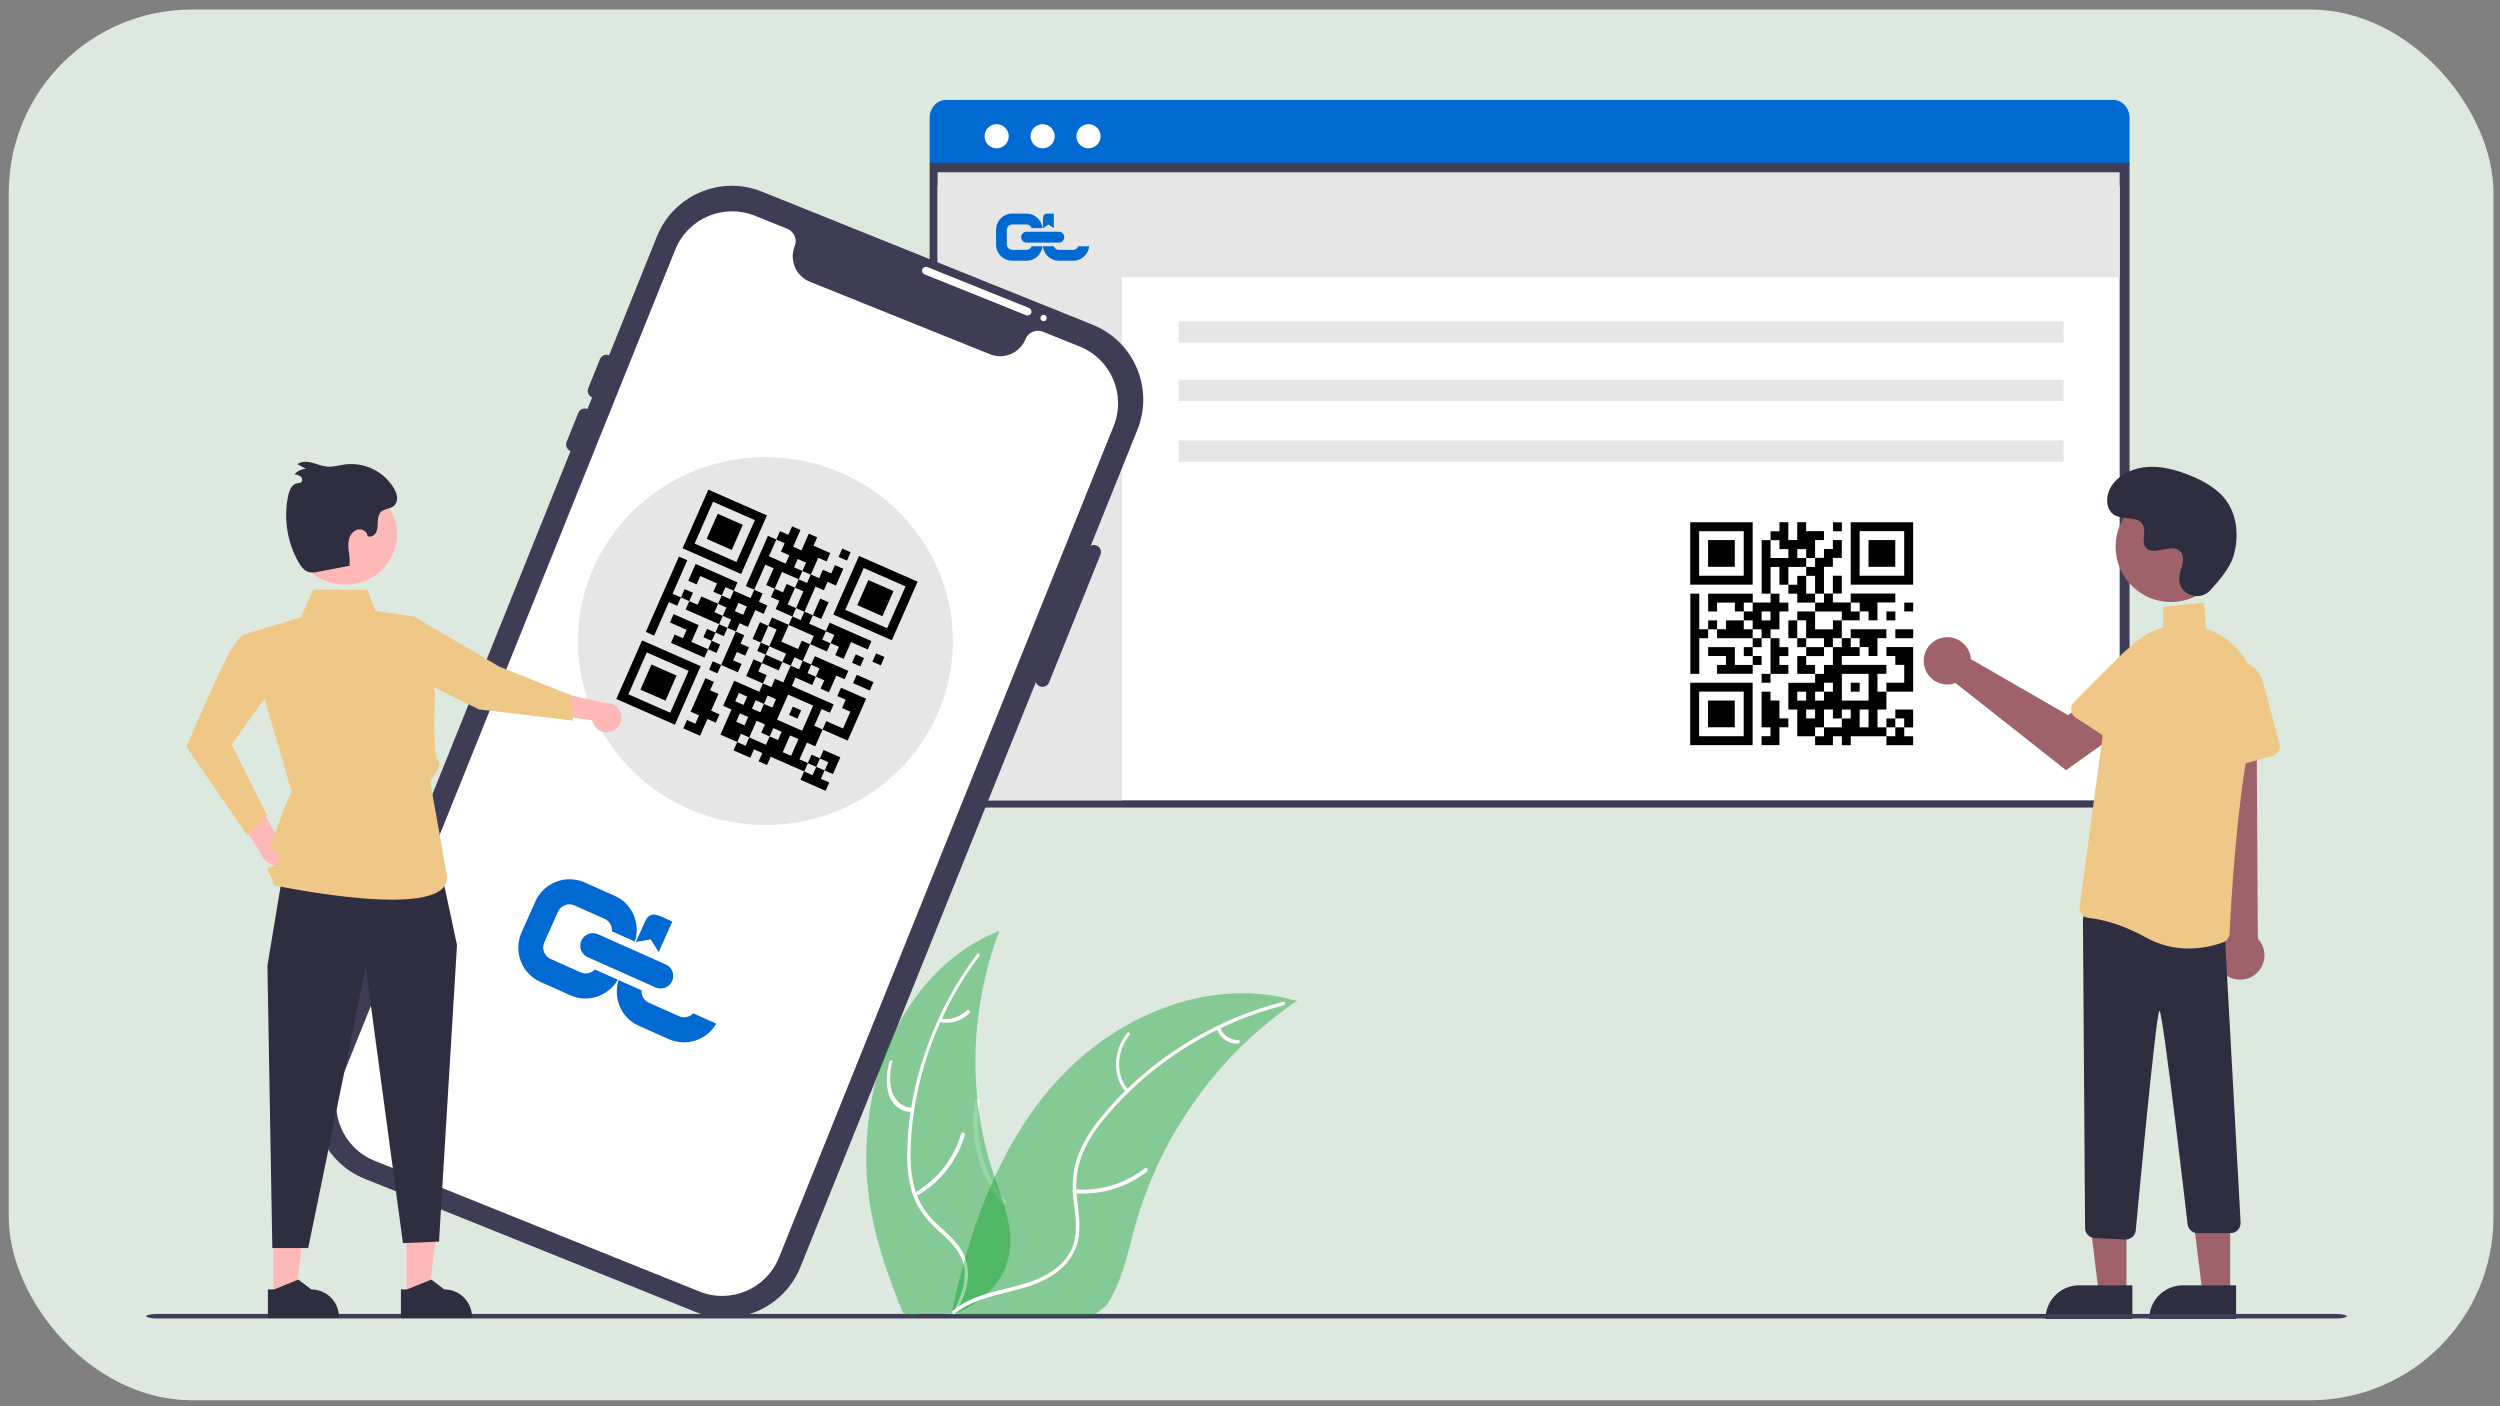 <?xml version="1.0" encoding="UTF-8"?><svg xmlns="http://www.w3.org/2000/svg" viewBox="0 0 960 540"><rect x="0" y="0" width="960" height="540" fill="#808080" stroke="none"/><defs><style>.cls-1{fill:#2f2e41;}.cls-2{fill:#fff;}.cls-3{fill:#efc786;}.cls-4{fill:#3f3d56;}.cls-5{fill:#9f616a;}.cls-6{fill:#e6e6e6;}.cls-7,.cls-8{fill:#0069d2;}.cls-9{fill:#ffb8b8;}.cls-10{fill:#009b24;isolation:isolate;opacity:.4;}.cls-11{fill:#dde8df;}.cls-8,.cls-12{fill-rule:evenodd;}</style></defs><g id="Layer_8"><rect class="cls-11" x="3.36" y="3.66" width="954.13" height="534.04" rx="70.32" ry="70.32"/></g><g id="window"><path id="a5b6fe3b-52e9-48cc-a961-c4a66fbfd4e0" class="cls-7" d="m363.25,38.37h448.23c3.46,0,6.26,3.06,6.26,6.84v16.98c0,3.78-2.8,6.84-6.26,6.84h-448.23c-3.46,0-6.26-3.06-6.26-6.84v-16.98c0-3.78,2.8-6.84,6.26-6.84Z"/><rect id="ae13a9af-8be6-48d2-be97-15b9bb35f653" class="cls-4" x="356.99" y="62.52" width="460.75" height="247.58"/><rect id="f9022efb-4ab6-4da5-b9f8-05744185cb65" class="cls-2" x="360.04" y="71.35" width="453.91" height="235.98"/><circle id="b8863a4f-d6d1-45f4-aeb2-54ce0fc41c58" class="cls-2" cx="400.37" cy="52.32" r="4.64"/><circle id="bbe8bb57-e8a1-4ebb-9530-09dc8d102d8f" class="cls-2" cx="417.98" cy="52.32" r="4.64"/><circle id="e8afff7b-3b6f-4dbf-9548-6e45ece64f65" class="cls-2" cx="382.71" cy="52.32" r="4.64"/><rect id="b1f15dfa-2d28-41bb-b4d1-13ec40007797" class="cls-6" x="360.04" y="66.16" width="453.91" height="40.26"/><rect id="ad95e1cc-3eac-41f8-b758-723622ce1f63" class="cls-6" x="361.06" y="102.45" width="69.77" height="204.88"/><rect id="a2199747-3d5b-4c24-9aea-bee34d6022f4" class="cls-6" x="452.61" y="123.41" width="339.79" height="8.17"/><polygon class="cls-5" points="816.56 496.6 805.95 496.6 800.9 455.67 816.56 455.67 816.56 496.6"/><path class="cls-1" d="m798.37,493.57h20.47v12.89h-33.35c0-7.12,5.77-12.89,12.89-12.89Z"/><polygon class="cls-5" points="856.38 496.6 845.77 496.6 840.72 455.67 856.38 455.67 856.38 496.6"/><path class="cls-1" d="m838.19,493.57h20.47v12.89h-33.35c0-7.12,5.77-12.89,12.89-12.89Z"/><path class="cls-5" d="m855.09,374.69c-4.32-2.78-5.57-8.53-2.79-12.85.3-.46.63-.89,1.01-1.3l-6.99-99.17,20.13,1.95.55,97.11c3.54,3.76,3.37,9.67-.38,13.22-3.14,2.97-7.91,3.39-11.53,1.03h0Z"/><path class="cls-1" d="m816.06,475.98l-11.68-.56c-2.07-.1-3.7-1.79-3.71-3.86l-.82-118.21c-.01-2.15,1.72-3.91,3.87-3.92.2,0,.39.01.59.04l46.74,6.78c1.91.27,3.33,1.9,3.34,3.83l6.01,109.53c.02,2.15-1.71,3.91-3.87,3.92,0,0-.02,0-.03,0h-12.59c-1.92,0-3.56-1.39-3.85-3.29,0,0-9.51-82.16-10.82-82.11-1.31.02-9.12,84.42-9.12,84.42-.24,1.96-1.9,3.43-3.87,3.43-.06,0-.12,0-.18,0Z"/><path class="cls-3" d="m850.87,294.7c-.95-.69-1.55-1.77-1.61-2.94l-1.47-26.73c-.33-5.92,4.21-10.98,10.13-11.31,5.06-.28,9.62,3.02,10.95,7.91l6.48,23.9c.56,2.08-.67,4.21-2.74,4.78l-18.43,5c-1.13.31-2.35.09-3.3-.6Z"/><circle class="cls-5" cx="833.65" cy="209.92" r="21.26"/><path class="cls-5" d="m756.61,251.69c.11.47.18.94.21,1.42l37.19,21.45,9.04-5.2,9.64,12.61-19.34,13.78-42.42-33.47c-4.71,1.74-9.93-.66-11.67-5.37-1.74-4.71.66-9.93,5.37-11.67,4.71-1.74,9.93.66,11.67,5.37.13.35.24.71.32,1.08h0Z"/><path class="cls-3" d="m795.33,272.73c-.13-1.17.29-2.33,1.12-3.16l18.93-18.93c4.19-4.19,10.99-4.19,15.18,0,3.58,3.58,4.17,9.18,1.41,13.43l-13.48,20.77c-1.17,1.8-3.58,2.32-5.39,1.15l-16.02-10.4c-.99-.64-1.63-1.69-1.75-2.86Z"/><path class="cls-1" d="m848.7,226.74c-3.97,4.22-11.33,1.96-11.85-3.82-.04-.45-.04-.9,0-1.35.27-2.56,1.74-4.88,1.39-7.58-.08-.67-.33-1.31-.73-1.86-3.16-4.23-10.58,1.89-13.56-1.94-1.83-2.35.32-6.05-1.08-8.67-1.85-3.47-7.34-1.76-10.78-3.65-3.83-2.11-3.6-7.99-1.08-11.56,3.07-4.36,8.46-6.68,13.78-7.02s10.61,1.1,15.57,3.04c5.64,2.2,11.24,5.24,14.72,10.2,4.22,6.04,4.63,14.15,2.52,21.21-1.29,4.29-5.67,9.54-8.91,12.99Z"/><path class="cls-4" d="m896.82,506.3H60.46c-2.39,0-4.33-.39-4.33-.87s1.94-.87,4.33-.87h836.36c2.39,0,4.33.39,4.33.87s-1.94.87-4.33.87Z"/><path class="cls-3" d="m854.87,245.38c-.37-.27-.75-.53-1.13-.78-2.04-1.36-4.25-2.44-6.58-3.22l-.86-9.98-15.59,1.71v7.87c-11.15,3.07-19.38,12.51-20.92,23.97l-11.2,83.15c-.15,1.05.15,2.11.81,2.94.65.82,1.6,1.35,2.64,1.45,3.88.39,11.93,1.89,22.23,7.61,4.95,2.74,10.53,4.17,16.19,4.13,4.5-.02,8.95-.81,13.18-2.35,1.46-.54,2.46-1.91,2.53-3.47.4-8.95,2.76-55.01,9.63-83.1,2.73-11.27-1.59-23.07-10.94-29.93Z"/><rect id="a2199747-3d5b-4c24-9aea-bee34d6022f4-2" class="cls-6" x="452.61" y="145.83" width="339.79" height="8.17"/><rect id="a2199747-3d5b-4c24-9aea-bee34d6022f4-3" class="cls-6" x="452.61" y="169.14" width="339.79" height="8.17"/></g><g id="Layer_3"><path class="cls-12" d="m683.32,200.58v3.42h-3.42v3.42h-3.42v20.54h3.42v3.42h-6.85v-3.42h-17.12v6.85h3.42v-3.42h6.85v3.42h3.42v3.42h-6.85v3.42h-3.42v-3.42h-3.42v3.42h-3.42v-13.69h-3.42v30.81h3.42v-13.69h3.42v-3.42h3.42v3.42h13.69v3.42h-3.42v3.42h3.42v3.42h-6.85v-6.85h-10.27v3.42h6.85v3.42h-3.42v3.42h13.69v-3.42h3.42v-3.42h-3.42v-3.42h3.42v-3.42h3.42v13.69h-3.42v3.42h3.42v-3.42h6.85v-3.42h-3.42v-3.42h3.42v-3.42h-3.42v-3.42h-3.42v-3.42h3.42v-6.85h3.42v-3.42h-3.42v-3.42h-3.42v-10.27h3.42v6.85h3.42v3.42h3.42v3.42h6.85v3.42h-6.85v3.42h-3.42v6.85h3.42v3.42h3.42v3.42h-3.42v6.85h6.85v3.42h-10.27v10.27h3.42v10.27h6.85v3.42h6.85v-3.42h3.42v3.42h3.42v-3.42h13.69v3.42h10.27v-3.42h-3.42v-3.42h3.42v-6.85h-6.85v3.42h-3.42v3.42h-3.42v-6.85h3.42v-6.85h10.27v-17.12h-10.27v3.42h3.42v3.42h3.42v6.85h-6.85v3.42h-3.42v-6.85h3.42v-3.42h-17.12v-3.42h6.85v-3.42h3.42v3.42h3.42v-6.85h3.42v-3.42h-13.69v3.42h-3.42v-6.85h6.85v-3.42h3.42v3.42h3.42v-6.85h6.85v-3.42h-17.12v3.42h-6.85v-3.42h3.42v-6.85h-3.42v6.85h-3.42v-10.27h3.42v-3.42h3.42v-6.85h-3.42v3.42h-3.42v3.42h-3.42v-6.85h3.42v-3.42h-6.85v-3.42h-3.42v6.85h-3.42v-6.85h-3.42Zm20.54,0v3.42h3.42v-3.42h-3.42Zm-23.97,6.85v6.85h6.85v-3.42h-3.42v-3.42h-3.42Zm10.27,3.42v3.42h3.42v3.42h-6.85v6.85h3.42v-3.42h3.42v6.85h3.42v3.42h3.42v-3.42h-3.42v-6.85h-3.42v-3.42h3.42v-3.42h-3.42v-3.42h-3.42Zm-20.54,20.54v3.42h3.42v-3.42h-3.42Zm41.08,0v3.42h3.42v-3.42h-3.42Zm20.54,0v3.42h3.42v-3.42h-3.42Zm-54.78,3.42v3.42h3.42v-3.42h-3.42Zm20.54,0v6.85h6.85v-3.42h3.42v-3.42h-10.27Zm27.39,0v3.42h3.42v-3.42h-3.42Zm-54.78,3.42v3.42h3.42v3.42h3.42v-3.42h-3.42v-3.42h-3.42Zm20.54,0v6.85h3.42v3.42h6.85v3.42h-6.85v3.42h3.42v3.42h3.42v-3.42h3.42v-6.85h3.42v-3.42h-3.42v3.42h-3.42v-3.42h-6.85v-6.85h-3.42Zm37.66,3.42v3.42h6.85v-3.42h-6.85Zm-17.12,3.42v3.42h3.42v-3.42h-3.42Zm-3.42,13.69v10.27h10.27v-10.27h-10.27Zm-6.85,3.42v3.42h-3.42v3.42h3.42v-3.42h3.42v-3.42h-3.42Zm10.27,0v3.42h3.42v-3.42h-3.42Zm-34.24,3.42v13.69h3.42v3.42h-3.42v3.42h6.85v-6.85h3.42v-3.42h-3.42v-6.85h-3.42v-3.42h-3.42Zm13.69,0v3.42h3.42v-3.42h-3.42Zm3.42,6.85v3.42h3.42v-3.42h-3.42Zm6.85,0v6.85h-3.42v3.42h3.42v-3.42h6.85v-3.42h3.42v-3.42h-3.42v3.42h-3.42v-3.42h-3.42Zm13.69,0v6.85h3.42v-6.85h-3.42Zm13.69,3.42v3.42h-3.42v3.42h3.42v-3.42h3.42v-3.42h-3.42Zm-78.74-75.32v23.97h23.97v-23.97h-23.97Zm3.42,3.42v17.12h17.12v-17.12h-17.12Zm3.42,3.42v10.27h10.27v-10.27h-10.27Zm54.78-6.85v23.97h23.97v-23.97h-23.97Zm3.42,3.42v17.12h17.12v-17.12h-17.12Zm3.42,3.42v10.27h10.27v-10.27h-10.27Zm-68.47,54.78v23.97h23.97v-23.97h-23.97Zm3.42,3.42v17.12h17.12v-17.12h-17.12Zm3.42,3.42v10.27h10.27v-10.27h-10.27Z"/></g><g id="mobile"><path class="cls-2" d="m379.28,449.68c-.23-.55-.45-1.1-.67-1.67-.58-1.54-1.09-3.11-1.51-4.71-1.81-6.79-2.07-13.9-.76-20.81-.54-.24-1.09-.47-1.64-.72-1.44,7.28-1.2,14.8.71,21.97.45,1.7.99,3.38,1.62,5.02.21.56.44,1.12.67,1.66,1.91,4.5,4.49,8.69,7.66,12.42.37-.49.73-.96,1.09-1.43-2.96-3.54-5.37-7.5-7.17-11.74Z"/><path class="cls-4" d="m267.05,503.77l-127.05-51.14c-15.85-6.4-23.53-24.43-17.16-40.29L252.28,90.75c6.4-15.85,24.43-23.53,40.29-17.17l127.05,51.14c15.85,6.4,23.53,24.43,17.16,40.29l-129.44,321.58c-6.4,15.85-24.43,23.53-40.29,17.17Z"/><path class="cls-2" d="m414.61,133.07l-14.14-5.69c-2.63-1.06-5.62.22-6.68,2.84-2.17,5.37-8.27,7.97-13.65,5.81l-69.16-27.84c-5.37-2.17-7.97-8.27-5.81-13.65,1.06-2.63-.22-5.62-2.84-6.68l-12.47-5.02c-12.03-4.83-25.7,1-30.56,13.02l-128.52,319.3c-4.83,12.03,1,25.7,13.02,30.56l124.76,50.22c12.03,4.83,25.7-1,30.56-13.02l128.52-319.3c4.83-12.03-1-25.7-13.02-30.56Z"/><path class="cls-2" d="m394.03,121.05l-39.02-15.71c-.77-.31-1.14-1.18-.83-1.95.31-.77,1.18-1.14,1.95-.83l39.02,15.71c.77.31,1.14,1.18.83,1.95-.31.77-1.18,1.14-1.95.83Z"/><circle class="cls-2" cx="400.73" cy="122.12" r="1.2"/><path class="cls-4" d="m399.32,263.55c-1.38-.56-2.05-2.13-1.5-3.52l19.74-49.05c.56-1.39,2.13-2.06,3.52-1.5s2.06,2.13,1.5,3.52l-19.74,49.05c-.56,1.38-2.13,2.05-3.52,1.5Z"/><path class="cls-4" d="m227.39,152.6c-1.38-.56-2.05-2.13-1.5-3.52l4.49-11.15c.56-1.39,2.13-2.06,3.52-1.5,1.39.56,2.06,2.13,1.5,3.52l-4.49,11.15c-.56,1.38-2.13,2.05-3.52,1.5Z"/><path class="cls-4" d="m219.08,173.23c-1.38-.56-2.05-2.13-1.5-3.52l4.49-11.15c.56-1.39,2.13-2.06,3.52-1.5s2.06,2.13,1.5,3.52l-4.49,11.15c-.56,1.38-2.13,2.05-3.52,1.5Z"/><circle class="cls-2" cx="346.6" cy="190.81" r="4.54"/><circle class="cls-2" cx="238.32" cy="390.74" r="4.54"/><ellipse class="cls-6" cx="293.93" cy="246.18" rx="71.97" ry="70.63"/><path class="cls-9" d="m112.85,325.72c.02-3.59-2.87-6.51-6.46-6.53-.38,0-.76.03-1.14.1l-11.17-20.19-5.56,10.62,11.46,17.54c.85,3.5,4.38,5.66,7.88,4.81,2.93-.71,4.99-3.34,4.99-6.35h0Z"/><path class="cls-3" d="m105.63,244.18l-11.49-.81s-1.41-.19-5.31,5.98-17.23,37.46-17.23,37.46l23.37,33.92,7.59-7.56-13.57-27.29,13.01-18.27,3.63-23.44Z"/><path class="cls-9" d="m234.96,280.85c-2.91,1.11-6.17-.35-7.27-3.26-.12-.31-.21-.63-.27-.96l-19.82-2.92,6.93-7.76,17.75,3.96c3.11-.38,5.93,1.83,6.31,4.94.32,2.6-1.19,5.08-3.64,6Z"/><polygon class="cls-9" points="156.1 497.91 164.57 497.91 168.6 465.25 156.1 465.25 156.1 497.91"/><path class="cls-1" d="m153.94,495.14h2.38s9.31-3.78,9.31-3.78l4.99,3.78h0c5.87,0,10.63,4.76,10.63,10.63v.35h-27.3s0-10.97,0-10.97Z"/><polygon class="cls-9" points="105.02 497.91 113.49 497.91 117.52 465.25 105.02 465.25 105.02 497.91"/><path class="cls-1" d="m102.86,495.14h2.38s9.31-3.78,9.31-3.78l4.99,3.78h0c5.87,0,10.63,4.76,10.63,10.63v.35h-27.3s0-10.97,0-10.97Z"/><polygon class="cls-1" points="108.29 337.07 102.69 370.81 104.57 479.25 118.35 479.25 140.45 371.52 154.73 477.37 168.58 476.77 175.49 362.89 169.28 333.82 108.29 337.07"/><path class="cls-3" d="m158.9,236.75l-14.74-2.17-3.13-8.14-20.77-.03-4.67,10.63-21.22,6.41,17.58,60.41s-9.69,22.45-7.31,22.54c2.38.1,3.56,3.5,1.9,5.3s-5,.65-3.33,3.37c.96,1.47,1.6,3.13,1.88,4.86,0,0,70.33,15.01,66.43-4.35-.48-2.41-6.36-35.75-6.36-35.75,0,0,5.12-5.66,2.93-7.91s-1.03-26.01-1.03-26.01l-8.15-29.15Z"/><polygon class="cls-3" points="156.49 239.39 158.9 236.75 191.68 255.97 219.42 267.03 219.96 276.71 183.93 272.41 158.44 259.94 156.49 239.39"/><path class="cls-9" d="m152.47,205.14c0,10.71-8.91,19.4-19.9,19.4-1.57,0-3.13-.18-4.66-.53-10.69-2.5-17.28-12.98-14.71-23.4,2.57-10.42,13.32-16.84,24.01-14.34,8.95,2.09,15.26,9.9,15.26,18.87h0Z"/><path class="cls-1" d="m134.67,217.17l-12.46,2.4c-1.16.31-2.38.36-3.56.15-1.85-.49-3.1-2.2-4.04-3.87-4.4-7.8-5.79-16.95-3.9-25.71.43-1.93,1.34-4.15,3.28-4.54.56-.11,1.2-.07,1.65-.43.66-.53.44-1.67-.2-2.22-.7-.48-1.53-.75-2.38-.77,1.11-1.31,2.73-2.08,4.45-2.12l-3.33-1.85c1.61-1.11,3.76-1.01,5.66-.53s3.72,1.3,5.66,1.48c2.44.23,4.85-.56,7.29-.86,7.42-.8,14.63,2.78,18.46,9.19.66,1.05,1.08,2.23,1.23,3.46.14,1.25-.32,2.48-1.24,3.34-1.36,1.15-3.51.98-4.84,2.18-1.02.92-1.27,2.41-1.33,3.79s0,2.81-.58,4.05-2.12,2.18-3.35,1.56c-.05-1.7-2.02-2.91-3.68-2.55s-2.9,1.87-3.37,3.5-.34,3.38-.13,5.07.48,3.4.25,5.08"/></g><g id="Layer_7"><path class="cls-10" d="m334.02,426.38c4.26-29.19,22.46-58.53,49.7-68.87-11.36,30.34-12.18,63.19-2.36,92.84,3.86,11.46,9.31,23.57,5.09,35.38-2.65,7.31-8.67,13.1-15.41,16.77-6.74,3.68-13.71.86-21.02,2.72l-3.31-1.09c-10.76-26.55-17.01-48.49-12.7-77.75Z"/><path class="cls-2" d="m376,367.21c-15.61,20.74-25.15,46.52-26.28,72.26-.26,5.61.01,11.23,1.39,16.57,1.47,5.19,4.23,9.8,8.05,13.37,3.51,3.38,7.52,6.45,10.07,10.72,2.73,4.49,3.14,9.87,1.63,15.14-1.77,6.37-7.54,15.04-2.54,3.5,2.33-5.4,3.06-11.46.43-16.62-2.36-4.58-6.46-7.69-10.04-11.12-3.77-3.65-6.7-7.63-8.34-12.71-1.67-5.21-2.14-10.84-2-16.42.3-12.61,2.52-25.1,6.68-37.16,4.58-13.79,11.34-26.68,20.05-38.29.56-.92,1.45.04.9.76h0Z"/><path class="cls-2" d="m349.73,427c-7.53-.37-10.99-8.34-8.31-18.98.28-.98,1.51-1.29,1.23-.3-2.53,9.89.68,17.4,7.74,17.69.72.02.07,1.62-.65,1.6h0Z"/><path class="cls-2" d="m351.95,457.6c8.3-5.04,14.41-12.87,17.14-22.23.23-.91,1.65-.47,1.41.44-2.84,9.71-9.18,17.92-17.85,23.05-.85.53-1.5-.81-.7-1.26h0Z"/><path class="cls-2" d="m361.02,391.06c3.72.79,7.6-.43,10.27-3.11.69-.63,1.61.45.99,1.13-2.94,2.94-7.19,4.24-11.3,3.43-.4-.03-.69-.42-.66-.82-.09-.37.3-.66.69-.63Z"/><path class="cls-10" d="m498.08,384.33c-.5.33-1,.66-1.51.99-6.59,4.58-12.88,9.75-18.68,15.3-.47.45-.89.83-1.36,1.28-13.8,13.67-24.94,29.71-32.92,47.47-3.16,7.08-5.81,14.35-7.83,21.79-2.83,10.28-5.09,21.71-10.98,30.11-.62.89-4.17,3.15-4.95,3.95l-52.1-.04c-.16-.09-.23-.13-.43-.15l-2.18.19c.1-.36.17-.83.27-1.19.01-.2.07-.48.16-.63.01-.2.06-.28.07-.48l.09-.16c-.03-.12.06-.28.1-.36.5-2.3,1.03-4.48,1.53-6.78h0c4.06-17.23,9.67-34.29,17.64-49.88.27-.47.46-.98.73-1.44,3.64-7.01,7.87-13.79,12.55-20.09,2.62-3.46,5.39-6.83,8.36-9.98,7.65-8.22,16.47-15.24,26.24-20.67,19.46-10.92,42.28-15.44,63.54-9.58.6.04,1.16.15,1.67.34Z"/><path class="cls-2" d="m492.84,386.06c-25.58,6.45-49.66,21.23-67.29,41.7-3.8,4.43-7.31,9.24-9.65,14.72-2.25,5.33-3.08,11.06-2.45,16.61.49,5.25,1.57,10.54.77,15.88-.86,5.61-4,10.33-8.54,13.71-5.55,4.04-12.09,5.86-18.49,7.44-7.24,1.84-14.99,3.67-20.55,8.32-.76.6-1.53-.57-.77-1.17,10.4-8.49,24.32-7.49,35.62-13.6,5.28-2.86,9.85-7.36,11.15-13.55,1.13-5.36.05-10.85-.51-16.14-.51-5.58-.18-10.98,1.87-16.32,2.06-5.54,5.41-10.44,9.06-14.96,8.45-10.14,18.35-19.02,29.3-26.15,12.51-8.2,26.18-14.29,40.45-17.84.86-.23.97,1.18.04,1.37Z"/><path class="cls-2" d="m431.8,418.73c-4.7-6.03-4.3-15.33,1.05-22.07.48-.65,1.4.08.92.74-5.04,6.2-5.4,14.9-.96,20.47.44.67-.65,1.49-1.02.86h0Z"/><path class="cls-2" d="m412.67,456.67c9.67.83,19.21-2.05,26.88-7.98.76-.6,1.61.62.85,1.22-7.93,6.19-17.91,9.12-27.98,8.27-.96-.14-.75-1.57.25-1.51h0Z"/><path class="cls-2" d="m468.49,394.67c1.26,3.01,3.89,4.74,7.11,4.73.85-.03.44,1.39-.28,1.39-3.46.07-6.48-1.88-7.88-5.18-.14-.29-.07-.77.26-.99.26-.27.66-.24.8.05Z"/></g><g id="Layer_3_copy"><path class="cls-12" d="m304.14,202.16l-1.41,3.21-3.21-1.41-1.41,3.21-3.21-1.41-8.48,19.29,3.21,1.41-1.41,3.21-6.43-2.83,1.41-3.21-16.07-7.07-2.83,6.43,3.21,1.41,1.41-3.21,6.43,2.83-1.41,3.21,3.21,1.41-1.41,3.21-6.43-2.83-1.41,3.21-3.21-1.41,1.41-3.21-3.21-1.41-1.41,3.21-3.21-1.41,5.65-12.86-3.21-1.41-12.72,28.93,3.21,1.41,5.65-12.86,3.21,1.41,1.41-3.21,3.21,1.41-1.41,3.21,12.86,5.65-1.41,3.21-3.21-1.41-1.41,3.21,3.21,1.41-1.41,3.21-6.43-2.83,2.83-6.43-9.64-4.24-1.41,3.21,6.43,2.83-1.41,3.21-3.21-1.41-1.41,3.21,12.86,5.65,1.41-3.21,3.21,1.41,1.41-3.21-3.21-1.41,1.41-3.21,3.21,1.41,1.41-3.21,3.21,1.41-5.65,12.86-3.21-1.41-1.41,3.21,3.21,1.41,1.41-3.21,6.43,2.83,1.41-3.21-3.21-1.41,1.41-3.21,3.21,1.41,1.41-3.21-3.21-1.41,1.41-3.21-3.21-1.41,1.41-3.21,3.21,1.41,2.83-6.43,3.21,1.41,1.41-3.21-3.21-1.41,1.41-3.21-3.21-1.41,4.24-9.64,3.21,1.41-2.83,6.43,3.21,1.41-1.41,3.21,3.21,1.41-1.41,3.21,6.43,2.83-1.41,3.21-6.43-2.83-1.41,3.21-3.21-1.41-2.83,6.43,3.21,1.41-1.41,3.21,3.21,1.41-1.41,3.21-3.21-1.41-2.83,6.43,6.43,2.83-1.41,3.21-9.64-4.24-4.24,9.64,3.21,1.41-4.24,9.64,6.43,2.83-1.41,3.21,6.43,2.83,1.41-3.21,3.21,1.41-1.41,3.21,3.21,1.41,1.41-3.21,12.86,5.65-1.41,3.21,9.64,4.24,1.41-3.21-3.21-1.41,1.41-3.21,3.21,1.41,2.83-6.43-6.43-2.83-1.41,3.21-3.21-1.41-1.41,3.21-3.21-1.41,2.83-6.43,3.21,1.41,2.83-6.43,9.64,4.24,7.07-16.07-9.64-4.24-1.41,3.21,3.21,1.41-1.41,3.21,3.21,1.41-2.83,6.43-6.43-2.83-1.41,3.21-3.21-1.41,2.83-6.43,3.21,1.41,1.41-3.21-16.07-7.07,1.41-3.21,6.43,2.83,1.41-3.21,3.21,1.41-1.41,3.21,3.21,1.41,2.83-6.43,3.21,1.41,1.41-3.21-12.86-5.65-1.41,3.21-3.21-1.41,2.83-6.43,6.43,2.83,1.41-3.21,3.21,1.41-1.41,3.21,3.21,1.41,2.83-6.43,6.43,2.83,1.41-3.21-16.07-7.07-1.41,3.21-6.43-2.83,1.41-3.21,3.21,1.41,2.83-6.43-3.21-1.41-2.83,6.43-3.21-1.41,4.24-9.64,3.21,1.41,1.41-3.21,3.21,1.41,2.83-6.43-3.21-1.41-1.41,3.21-3.21-1.41-1.41,3.21-3.21-1.41,2.83-6.43,3.21,1.41,1.41-3.21-6.43-2.83,1.41-3.21-3.21-1.41-2.83,6.43-3.21-1.41,2.83-6.43-3.21-1.41Zm19.29,8.48l-1.41,3.21,3.21,1.41,1.41-3.21-3.21-1.41Zm-25.33-3.46l-2.83,6.43,6.43,2.83,1.41-3.21-3.21-1.41,1.41-3.21-3.21-1.41Zm8.23,7.45l-1.41,3.21,3.21,1.41-1.41,3.21-6.43-2.83-2.83,6.43,3.21,1.41,1.41-3.21,3.21,1.41-2.83,6.43,3.21,1.41-1.41,3.21,3.21,1.41,1.41-3.21-3.21-1.41,2.83-6.43-3.21-1.41,1.41-3.21,3.21,1.41,1.41-3.21-3.21-1.41,1.41-3.21-3.21-1.41Zm-27.77,10.81l-1.41,3.21,3.21,1.41,1.41-3.21-3.21-1.41Zm38.58,16.96l-1.41,3.21,3.21,1.41,1.41-3.21-3.21-1.41Zm19.29,8.48l-1.41,3.21,3.21,1.41,1.41-3.21-3.21-1.41Zm-52.85-19.4l-1.41,3.21,3.21,1.41,1.41-3.21-3.21-1.41Zm19.29,8.48l-2.83,6.43,6.43,2.83,1.41-3.21,3.21,1.41,1.41-3.21-9.64-4.24Zm25.72,11.31l-1.41,3.21,3.21,1.41,1.41-3.21-3.21-1.41Zm-52.85-19.4l-1.41,3.21,3.21,1.41-1.41,3.21,3.21,1.41,1.41-3.21-3.21-1.41,1.41-3.21-3.21-1.41Zm19.29,8.48l-2.83,6.43,3.21,1.41-1.41,3.21,6.43,2.83-1.41,3.21-6.43-2.83-1.41,3.21,3.21,1.41-1.41,3.21,3.21,1.41,1.41-3.21,3.21,1.41,2.83-6.43,3.21,1.41,1.41-3.21-3.21-1.41-1.41,3.21-3.21-1.41,1.41-3.21-6.43-2.83,2.83-6.43-3.21-1.41Zm33.95,18.76l-1.41,3.21,6.43,2.83,1.41-3.21-6.43-2.83Zm-17.49-3.85l-1.41,3.21,3.21,1.41,1.41-3.21-3.21-1.41Zm-8.87,11.45l-4.24,9.64,9.64,4.24,4.24-9.64-9.64-4.24Zm-7.84.39l-1.41,3.21-3.21-1.41-1.41,3.21,3.21,1.41,1.41-3.21,3.21,1.41,1.41-3.21-3.21-1.41Zm9.64,4.24l-1.41,3.21,3.21,1.41,1.41-3.21-3.21-1.41Zm-33.56-10.92l-5.65,12.86,3.21,1.41-1.41,3.21-3.21-1.41-1.41,3.21,6.43,2.83,2.83-6.43,3.21,1.41,1.41-3.21-3.21-1.41,2.83-6.43-3.21-1.41,1.41-3.21-3.21-1.41Zm12.86,5.65l-1.41,3.21,3.21,1.41,1.41-3.21-3.21-1.41Zm.39,7.84l-1.41,3.21,3.21,1.41,1.41-3.21-3.21-1.41Zm6.43,2.83l-2.83,6.43-3.21-1.41-1.41,3.21,3.21,1.41,1.41-3.21,6.43,2.83,1.41-3.21,3.21,1.41,1.41-3.21-3.21-1.41-1.41,3.21-3.21-1.41,1.41-3.21-3.21-1.41Zm12.86,5.65l-2.83,6.43,3.21,1.41,2.83-6.43-3.21-1.41Zm11.45,8.87l-1.41,3.21-3.21-1.41-1.41,3.21,3.21,1.41,1.41-3.21,3.21,1.41,1.41-3.21-3.21-1.41Zm-42.85-103.23l-9.89,22.5,22.5,9.89,9.89-22.5-22.5-9.89Zm1.8,4.63l-7.07,16.07,16.07,7.07,7.07-16.07-16.07-7.07Zm1.8,4.63l-4.24,9.64,9.64,4.24,4.24-9.64-9.64-4.24Zm54.26,16.18l-9.89,22.5,22.5,9.89,9.89-22.5-22.5-9.89Zm1.8,4.63l-7.07,16.07,16.07,7.07,7.07-16.07-16.07-7.07Zm1.8,4.63l-4.24,9.64,9.64,4.24,4.24-9.64-9.64-4.24Zm-86.9,23.17l-9.89,22.5,22.5,9.89,9.89-22.5-22.5-9.89Zm1.8,4.63l-7.07,16.07,16.07,7.07,7.07-16.07-16.07-7.07Zm1.8,4.63l-4.24,9.64,9.64,4.24,4.24-9.64-9.64-4.24Z"/></g><g id="Layer_5"><g id="Original_Link_copy"><path class="cls-8" d="m392.13,91.07c0,1.15.92,2.09,2.07,2.09h12.4c1.14,0,2.07-.94,2.07-2.09s-.92-2.09-2.07-2.09h-12.4c-1.14,0-2.07.94-2.07,2.09Zm2.07,4.88h-5.51c-1.14,0-2.07-.94-2.07-2.09v-5.57c0-1.15.93-2.09,2.07-2.09h5.51c.9,0,1.65.58,1.94,1.39h4.19c-.35-3.13-2.95-5.57-6.13-5.57h-5.51c-3.42,0-6.2,2.81-6.2,6.27v5.57c0,3.46,2.78,6.27,6.2,6.27h5.51c3.18,0,5.78-2.45,6.13-5.57h-4.19c-.29.81-1.04,1.39-1.94,1.39Zm19.85-1.39c-.28.81-1.05,1.39-1.95,1.39h-5.51c-.9,0-1.65-.58-1.94-1.39h-4.19c.35,3.13,2.95,5.57,6.13,5.57h5.51c3.18,0,5.82-2.44,6.16-5.57h-4.21Z"/></g><g id="Full_L_copy"><path class="cls-8" d="m402.87,82.02c-.69,0-1.42,0-1.91.46-.5.45-.46,1.33-.46,1.87v3.24l2.08-1.39,2.08,1.39v-5.57s-.82,0-1.78,0Z"/></g></g><g id="Layer_5_copy"><g id="Original_Link_copy-2"><path class="cls-8" d="m223.25,361.18c-1.09,2.43-.01,5.28,2.39,6.35l26.13,11.65c2.41,1.07,5.24-.03,6.32-2.46,1.09-2.43.01-5.28-2.39-6.35l-26.13-11.65c-2.41-1.07-5.24.03-6.32,2.46Zm5.17,11.11c-1.36,1.44-3.51,1.96-5.4,1.11l-11.62-5.18c-2.4-1.07-3.47-3.92-2.39-6.35l5.24-11.75c1.08-2.43,3.92-3.53,6.32-2.46l11.62,5.18c1.89.84,2.94,2.79,2.78,4.76l8.83,3.94c2.21-6.92-.97-14.52-7.68-17.51l-11.62-5.18c-7.21-3.21-15.71.1-18.96,7.39l-5.24,11.75c-3.25,7.29-.03,15.83,7.17,19.04l11.62,5.18c6.71,2.99,14.49.28,18.16-5.99l-8.83-3.94Zm37.77,16.84c-1.36,1.44-3.52,1.95-5.42,1.1l-11.62-5.18c-1.89-.84-2.94-2.79-2.78-4.76l-8.83-3.94c-2.21,6.92.97,14.52,7.68,17.51l11.62,5.18c6.71,2.99,14.56.32,18.22-5.96l-8.88-3.96Z"/></g><g id="Full_L_copy-2"><path class="cls-8" d="m254.42,352.19c-1.46-.65-2.99-1.32-4.46-.83-1.48.49-2.21,2.38-2.72,3.51-1.48,3.32-3.05,6.83-3.05,6.83l5.68-.97,3.07,4.87,5.23-11.73s-1.73-.78-3.76-1.68Z"/></g></g></svg>